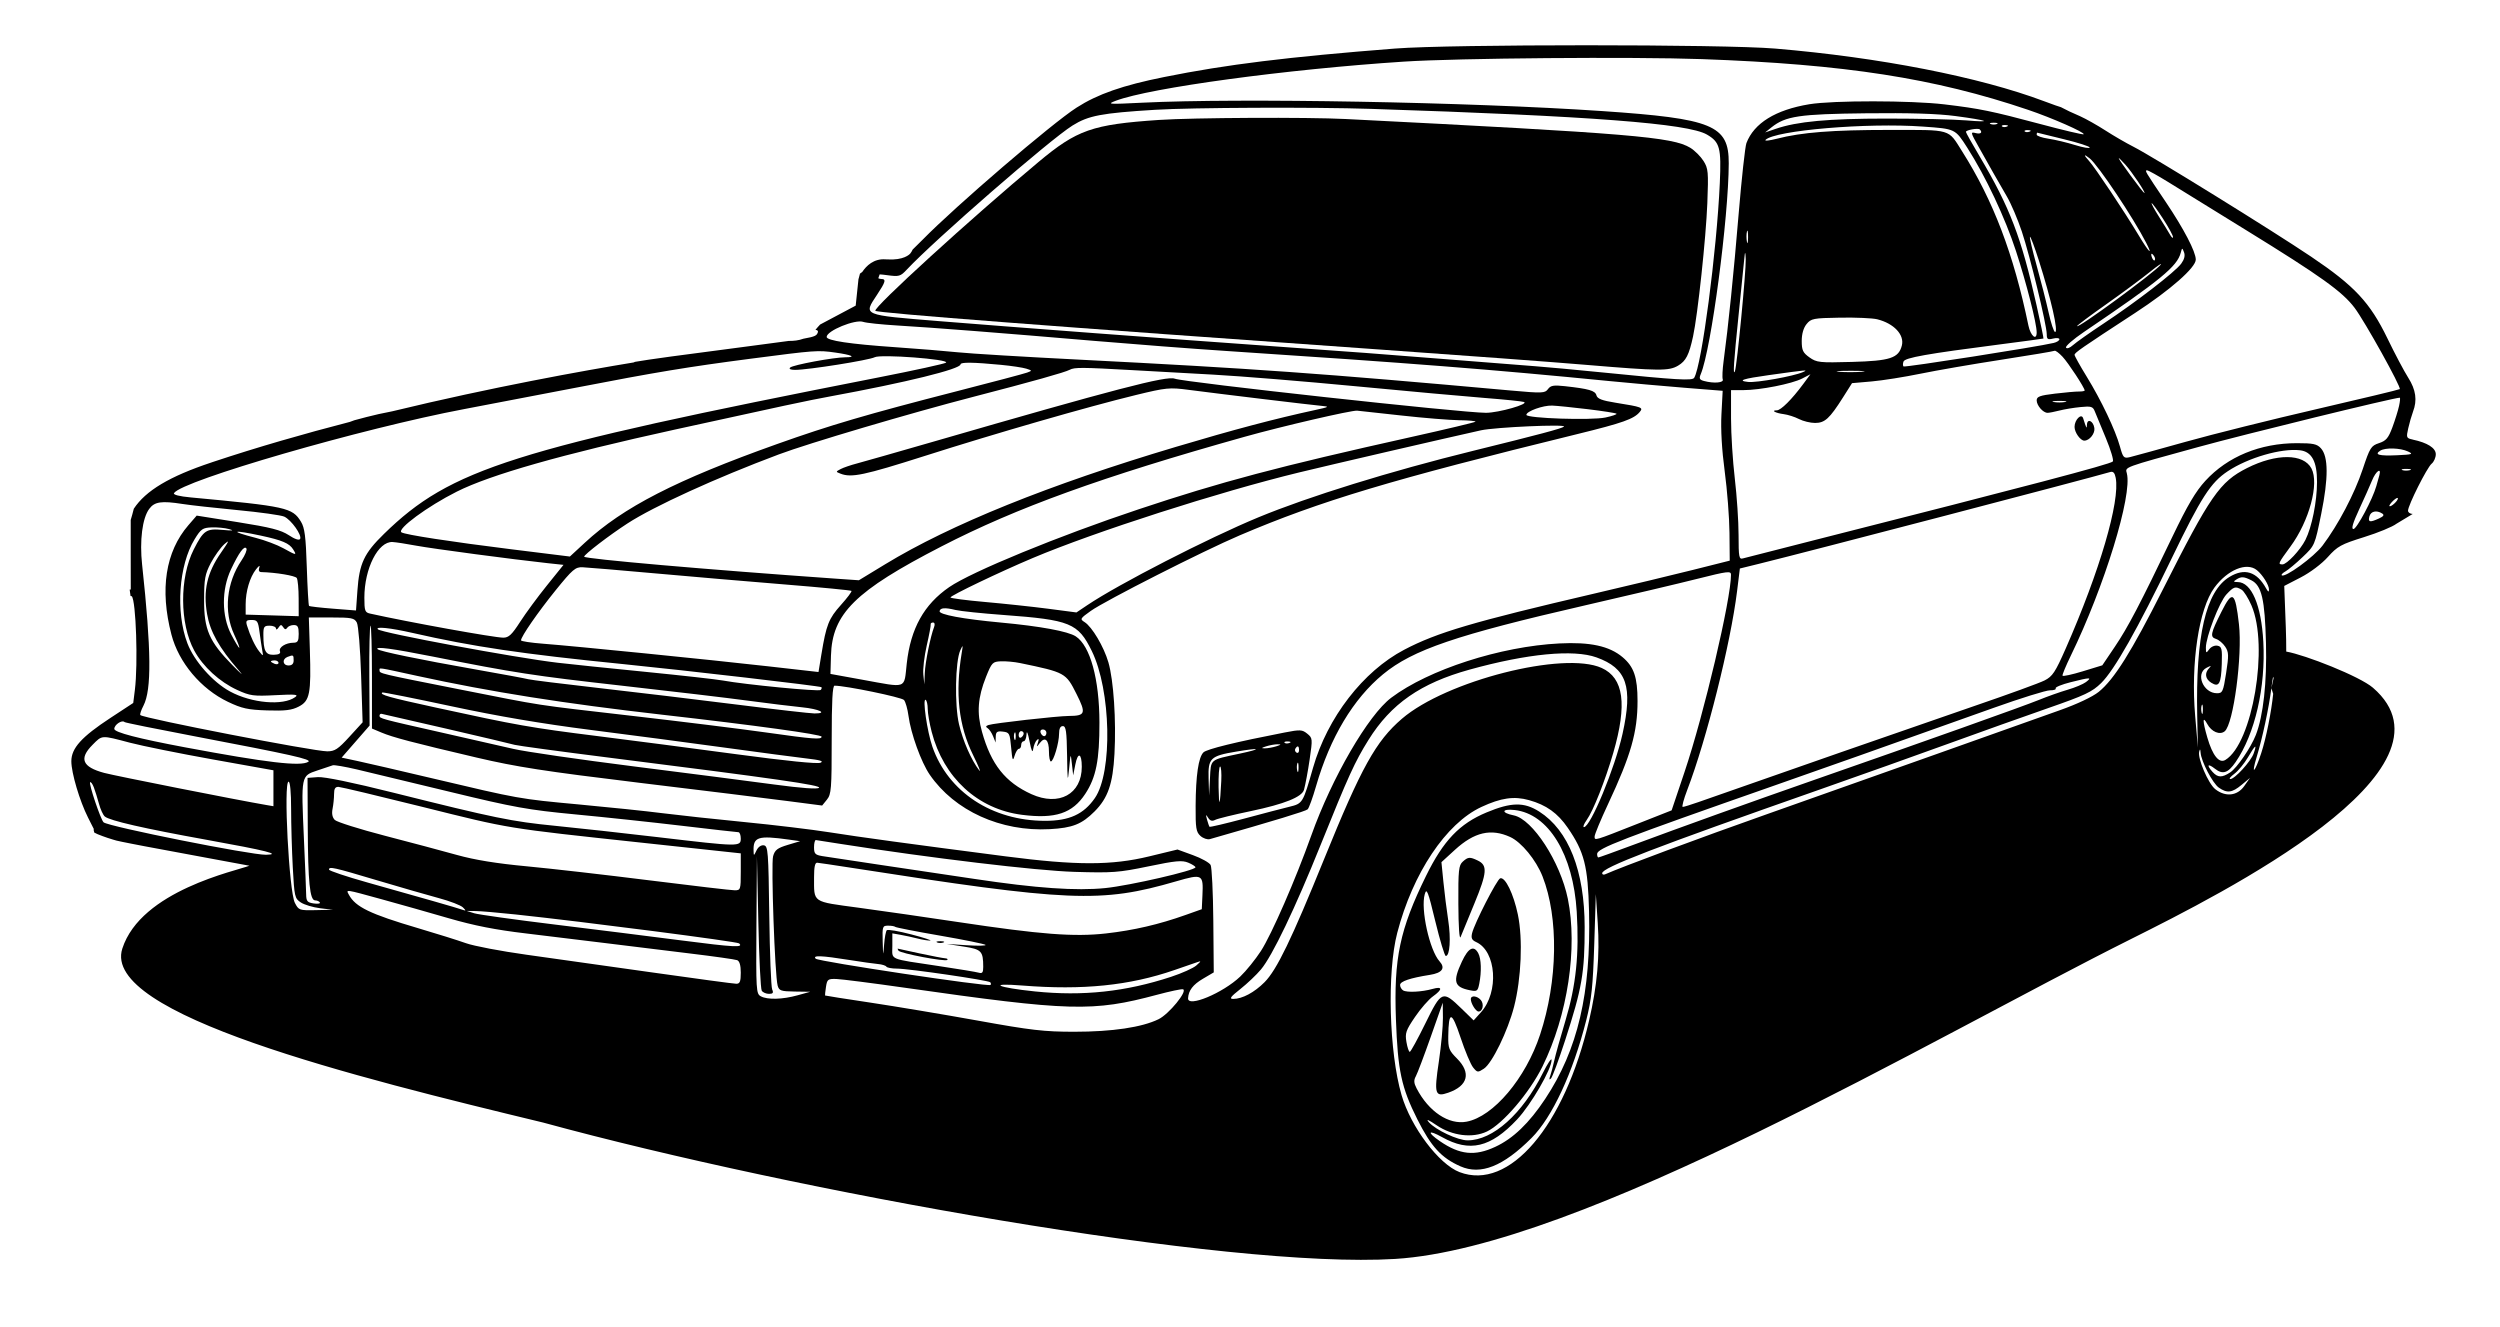 <?xml version="1.0" encoding="UTF-8"?><svg id="a" xmlns="http://www.w3.org/2000/svg" viewBox="0 0 889.34 471.92"><defs><style>.b{fill:#000;stroke-width:0px;}</style></defs><path class="b" d="M327.32,339.2c-4.2-.9-7.76-1.68-7.92-1.73s-.05.27.22.71c.6.97,16.65,4.02,17.37,3.3.28-.28-.06-.54-.76-.58-.7-.04-4.71-.8-8.91-1.71Z"/><path class="b" d="M333.38,335.27c.62.25,1.63.25,2.25,0,.62-.25.11-.45-1.12-.45s-1.74.2-1.12.45Z"/><path class="b" d="M520.04,342.09c-3.32,7.14-2.78,9.05,2.91,10.19,2.49.5,2.75.31,3.28-2.35.85-4.27.7-8.84-.35-10.82-1.58-2.96-3.54-1.96-5.84,2.98Z"/><path class="b" d="M741.48,156.75c1.82,0,3.85-2.54,3.56-4.47-.37-2.55-2.53-3.55-2.63-1.22-.07,1.65-.16,1.51-1.36-2.27-.61-1.91-3.06.55-3.06,3.07,0,1.98,2.08,4.9,3.49,4.9Z"/><path class="b" d="M858.28,156.36c-2.25-.47-2.33-.68-1.59-3.98.43-1.92,1.2-4.58,1.7-5.91,1.56-4.09,1.04-7.8-1.7-12.11-1.44-2.26-4.77-8.55-7.39-13.97-6.23-12.83-11.68-18.67-27.16-29.09-13.85-9.33-56.44-35.68-63.22-39.11-2.58-1.31-7.03-3.89-9.91-5.75-2.87-1.85-6.92-4.14-9.01-5.08l-3.8-1.7-3.04-1.53c-.19,0-2.92-.97-6.07-2.15-22.88-8.61-58.5-15.58-95.58-18.7-18.65-1.57-115.21-1.57-135.25-.01-38.14,2.98-59.98,5.67-82.07,10.12-14.8,2.97-23.71,6.08-31.22,10.9-8.77,5.62-42.9,34.9-54.72,46.94-1.31,1.33-2.56,2.56-3.59,3.55-.21.49-.49.94-.81,1.36-.32.39-2.36,2.49-8.24,2.14-.15-.01-.29-.02-.44-.02-.04,0-.08,0-.12,0-4.23-.35-6.89,2.34-8.32,4.49l-.81.59c-.14.52-.27,1.04-.39,1.5-.04.16-.1.31-.14.46l-.99,9.42-12.66,6.73c-.59.6-1.11,1.24-1.65,1.88.77.12.95.37.87.77l-.07.24c-.36.95-.76,1.4-5.09,2.15-1.71.63-3.44.8-5.23.79-3.19.45-7.4,1-13.01,1.73-26.17,3.4-36.82,4.86-41.68,5.71-.16.07-.32.14-.47.21-17.96,2.96-50.23,8.75-85.91,17.39-1.59.3-3.18.62-4.77.98-2.91.66-5.8,1.41-8.68,2.2-.53.19-1.05.39-1.58.58-16.22,4.19-32.81,8.95-48.82,14.28-.09.03-.18.06-.27.09-.05,0-.09.03-.13.05-14.97,4.98-23.4,10.03-27.65,16.47-.17.7-.36,1.4-.55,2.09-.19.63-.37,1.27-.55,1.91v12.13s.02,12.6.02,12.6l-.39.05c.13.75.24,1.5.31,2.26.23.02.39.05.43.09,1.51,1.51,2.27,24.13,1.11,33.33l-.58,4.64-8.09,5.31c-10.33,6.78-13.93,10.77-13.93,15.44,0,4.14,2.97,14.14,5.93,20l.76,1.51c.15.26.28.53.41.81l.96,1.89-.17.03c.11.36.19.73.27,1.11.23.11.46.23.69.34.24.11.4.19.52.25.02,0,.03.02.05.02,1.15.47,2.32.9,3.49,1.29.62.21,1.25.41,1.87.59.47.12.89.24,1.27.37,1.2.33,9.74,1.96,10.01,2.01,1.24.23,11.99,2.23,23.91,4.45,4.99.93,9.64,1.79,13.38,2.48-4.62,1.83-38.55,8.8-45.22,29.49-7.53,23.36,82.28,45.59,149.72,61.88,90.39,24.67,243.65,52.14,303.05,48.51,65.97-4.04,190.38-78.09,261.74-113.77,33.04-16.52,119.91-60.29,86.12-89.43-4.72-4.07-24.1-11.69-30.84-12.86,0-2.74-.04-5.58-.15-8.52l-.56-14.83,5.86-3.03c3.37-1.74,7.49-4.84,9.66-7.27,3.42-3.82,4.68-4.51,12.87-7.07,4.99-1.55,10.18-3.69,11.52-4.75l5.79-3.49c-.92,0-1.67-.53-1.67-1.17,0-1.89,6.76-15.34,8.39-16.69.82-.67,1.49-2.2,1.49-3.38,0-2.22-2.99-4.11-8.22-5.21ZM763.82,60.6c.42,0,3.78,1.87,7.47,4.15,3.68,2.29,16.2,10.01,27.81,17.17,26.49,16.32,34.16,21.82,38.51,27.58,3.65,4.84,16.69,28.3,16.07,28.92-.2.2-13.47,3.39-29.49,7.1-16.02,3.7-37.02,8.94-46.65,11.64-9.64,2.7-18.58,5.15-19.86,5.46-2.17.51-2.43.23-3.54-3.78-1.64-5.91-6.62-16.38-11.82-24.85-2.38-3.87-4.32-7.36-4.32-7.75,0-.77,2.3-2.36,21.56-14.93,12.55-8.19,21.58-16.14,21.56-18.98-.01-2.79-4.27-10.95-10.63-20.41-7.53-11.18-7.62-11.32-6.67-11.32ZM731.28,244.86c-.24-.4,2.16-1.38,5.34-2.18,7.05-1.78,7.72-1.78,5.42-.04-.99.75-3.92,1.98-6.52,2.73-2.6.76-7.25,2.41-10.34,3.67-5.39,2.2-40.49,14.7-80.19,28.54-22.1,7.71-47.26,16.75-64.05,23-6.55,2.45-12.11,4.45-12.35,4.45s-.44-.56-.44-1.24c0-1.98,8.24-5.15,63.36-24.45,22.59-7.92,31.15-10.95,77.73-27.54,9.64-3.44,18.64-6.24,20.01-6.23,1.37.02,2.28-.3,2.03-.71ZM727.32,242.06c-1.79.91-12.76,4.9-24.37,8.88-17.14,5.87-77.4,26.86-98.77,34.4-2.67.94-5.18,1.71-5.57,1.71s.33-2.73,1.61-6.06c6.84-17.83,15.42-52.05,17.72-70.71l.99-8.04,6.74-1.66c17.89-4.41,116.87-30.27,125.02-32.67,1.04-.3,1.6.29,1.94,2.07,1.6,8.34-5.67,33.18-17.78,60.72-3.73,8.46-4.69,9.91-7.53,11.36ZM629.26,133.44c13.83-1.93,14.1-1.95,12.09-1.06-3.3,1.46-16.49,3.83-19.49,3.49-3.98-.44-1.83-1.15,7.4-2.43ZM621.45,82.38c.23-.86.41.05.4,2.03-.01,1.98-.2,2.68-.41,1.56-.22-1.12-.21-2.73.01-3.59ZM709.06,61.45c1.23,2.2,3.42,6.01,4.87,8.47,1.45,2.46,3.83,8.04,5.29,12.39,2.91,8.68,8.86,33.2,8.88,36.57.01,1.81.34,2.04,2.26,1.56,1.23-.31,2.24-.2,2.24.25s-.91,1.04-2.02,1.3c-5.82,1.4-53.01,8.78-53.43,8.37-.26-.27-.27-1.06,0-1.75.53-1.37,8.15-2.72,34.34-6.1,8.4-1.08,15.35-2.02,15.44-2.08.1-.07-1-5.36-2.44-11.78-5.46-24.32-9.49-34.85-20.29-53.07-2.67-4.5-4.85-8.39-4.85-8.66,0-.68,4.35-1.45,4.93-.87,1.1,1.1.32,1.76-1.5,1.28-1.85-.48-1.79-.2,1.04,4.81,1.65,2.92,4.01,7.11,5.24,9.31ZM709.24,43.66c1.24,0,1.74.21,1.12.46-.62.25-1.63.25-2.24,0-.62-.25-.12-.46,1.12-.46ZM713.36,44.49c1.04.05,1.26.26.54.55-.65.26-1.42.22-1.72-.08-.3-.29.23-.51,1.18-.47ZM721.99,46.83c-.65.26-1.42.23-1.72-.07-.3-.3.23-.51,1.18-.47,1.04.04,1.26.26.54.54ZM725.3,92.68c4.37,13.77,7.02,25.43,5.77,25.43-.43,0-1.47-3.13-2.31-6.96-.85-3.83-2.77-11.37-4.27-16.75s-2.56-9.95-2.36-10.15c.21-.21,1.63,3.59,3.17,8.43ZM658.81,128.75c-11.56.32-12.54.22-15.12-1.61-2.34-1.67-2.75-2.54-2.75-5.85,0-2.48.62-4.65,1.72-6,1.6-1.98,2.38-2.13,11.91-2.29,5.6-.1,11.55.17,13.22.58,5.93,1.47,9.73,5.5,8.77,9.32-1.13,4.49-4.15,5.48-17.75,5.85ZM662.26,132.25c-2.36.19-6,.18-8.09,0-2.08-.19-.15-.34,4.3-.34s6.15.16,3.79.34ZM672.08,46.22c-20.21,0-31.23.86-40.03,3.14-2.66.68-4.45.86-3.98.39,3.38-3.38,36.17-6.15,56.01-4.72,11.55.82,11.42.76,15.76,7.53,6.52,10.18,13.43,24.83,17.33,36.79,3.73,11.43,7.35,25.64,7.35,28.91,0,3.08-2.17,1.26-2.94-2.47-5.27-25.44-12.47-44.38-23.58-61.95-5.13-8.12-3.44-7.62-25.92-7.62ZM699.35,42.82c-4.2-.35-16.93-.64-28.3-.64-20.72.01-31.73,1.03-39.36,3.65l-3.78,1.29,2.25-1.8c5.05-4.03,9.89-4.75,33.7-5.02,15.32-.18,25.41.14,31.73.98,11.73,1.56,13.74,2.38,3.76,1.54ZM617.18,132.04c-.76,1.92-.43-3.2,1.27-19.7.97-9.43,1.92-18.76,2.1-20.74q.32-3.56.47.62c.15,4.1-3.12,38.01-3.84,39.82ZM620.2,138.78c5.93,0,17.23-2.23,20.89-4.12l2.96-1.53-2.59,3.5c-4.05,5.47-7.93,9.34-9.38,9.34-2.24,0-.47.98,2.43,1.35,1.5.19,3.95.97,5.44,1.74,1.49.77,4.07,1.4,5.73,1.4,3.48,0,5.16-1.54,9.95-9.1l3.2-5.06,7.01-.61c3.85-.34,11.66-1.58,17.34-2.75,5.68-1.17,18.62-3.41,28.76-4.97,10.13-1.57,18.66-3,18.95-3.18.3-.18,1.57.77,2.83,2.11,2.06,2.2,7.87,11.06,7.87,12.01,0,.21-.91.38-2.02.37-1.11-.02-4.95.32-8.54.75-5.38.64-6.51,1.06-6.51,2.39,0,1.84,2.28,4.45,3.88,4.44.58,0,2.47-.37,4.2-.81,1.73-.45,5.1-1.01,7.48-1.24,3.79-.38,4.43-.2,5.1,1.49.43,1.05,2.2,5.35,3.95,9.55,1.74,4.19,2.86,7.94,2.48,8.32-1.02,1.02-30.68,8.83-105.27,27.75-13.6,3.44-25.43,6.47-26.29,6.72-1.42.42-1.57-.38-1.58-8.35,0-4.86-.61-13.88-1.34-20.06s-1.34-15.78-1.34-21.34v-10.11s4.41,0,4.41,0ZM766.34,91.21c.33.53.4,1.15.16,1.39s-.66-.2-.96-.96c-.6-1.58-.09-1.86.8-.43ZM765.43,72.28c.26,0,2.07,2.49,4.04,5.53,1.96,3.04,3.56,5.97,3.55,6.52-.02.54-.49.17-1.05-.82-.56-.99-2.36-3.92-4-6.51-1.65-2.6-2.79-4.72-2.54-4.72ZM768.57,94.24c-2.31,2.84-29.68,22.91-29.68,21.76,0-.25,4.65-3.73,10.33-7.73,5.68-4.01,12.66-9.17,15.5-11.47,2.85-2.31,4.58-3.46,3.85-2.56ZM741.37,118.07c27.32-18.51,33.12-23.26,34.41-28.19.48-1.82.51-1.82,1.16-.12.45,1.15.1,2.53-1.01,4.04-2.15,2.93-16.02,13.63-27.6,21.29-4.94,3.27-9.85,6.74-10.91,7.7-1.1.99-2.16,1.37-2.47.87-.3-.48,2.59-2.99,6.42-5.59ZM734.63,143.01c-1.12.21-2.94.21-4.05,0-1.11-.22-.2-.39,2.02-.39s3.14.17,2.03.39ZM756.08,58.58c2.33,2.57,7.37,10.1,6.75,10.1-.19,0-2.42-2.83-4.94-6.29-4.91-6.72-5.41-7.78-1.81-3.81ZM763.5,86.43c2.51,4.89.89,3.27-2.68-2.69-5.06-8.43-15.59-24.22-17.69-26.51-2.02-2.2-1.89-2.61.27-.87,3.03,2.43,15.5,21.09,20.1,30.07ZM743.39,52.48c0,.41-2.34.01-5.21-.88-2.86-.89-7.11-1.91-9.43-2.25-2.33-.35-4.23-1-4.23-1.44s.1-.75.22-.71c.12.05,4.37,1.09,9.44,2.32,5.06,1.22,9.21,2.56,9.21,2.96ZM396.96,35.83c12.19-4.6,60.64-11.18,102.45-13.91,19.16-1.25,81.36-1.77,106.04-.89,50.9,1.83,82.71,6.77,115.94,18.01,8.55,2.88,20.45,8.13,19.84,8.73-.2.21-7.19-1.44-15.51-3.67-17.22-4.6-21.44-5.47-34-6.97-11.87-1.42-39.6-1.45-48.08-.05-12.02,1.99-19.67,6.72-22.38,13.84-.46,1.24-1.7,12.51-2.75,25.06-1.78,21.43-3.69,40.08-5.36,52.46-.4,2.97-.54,5.9-.3,6.52.46,1.21-3.14,1.52-6.67.57-1.61-.43-1.82-.87-1.15-2.46,3.7-8.76,9.89-55.49,9.95-74.99.04-13.54-5.67-15.89-45.03-18.57-46.95-3.2-129.14-4.69-163.55-2.98-12.21.61-12.8.57-9.44-.7ZM311.97,104.9c3.1-4.67,3.36-5.66,1.47-5.66-.32,0-.67-.1-1-.26l.48-1.37c.65.03,1.5.11,2.61.27,4.33.59,4.78.46,7.08-2,9.96-10.62,50.9-46.22,58.91-51.22,5.68-3.55,10.25-4.42,29.37-5.6,13.06-.81,56.54-1,76.84-.33,78.3,2.56,112.73,5.2,119.49,9.14,4.6,2.69,5.14,4.7,4.58,17.22-1.08,24.28-6.44,64.97-9.12,69.31-.67,1.09-5.97.78-32.73-1.92-9.14-.92-19.86-1.91-23.81-2.2-3.96-.29-17.1-1.33-29.21-2.3-24.23-1.94-36.66-2.88-65.6-4.92-33.68-2.38-92.14-6.78-117.26-8.82-27.56-2.24-26.96-1.99-22.1-9.34ZM61.9,175.42c2.74-4.44,67.01-23.05,103.22-29.89,9.39-1.77,27.38-5.22,39.99-7.66,28.21-5.47,39.55-7.34,62-10.27,22.99-3,23.82-3.06,30.02-2.18,5.85.82,7.68,1.67,3.61,1.68-4.1,0-18.7,2.72-19.65,3.65-.54.52.14.84,1.79.83,4.65,0,26.34-3.46,28.29-4.5,2.13-1.14,26.6.71,25.38,1.92-.38.38-11.21,2.75-24.06,5.27-130.31,25.58-152.16,32.49-175.89,55.66-7.1,6.93-8.78,10.52-9.45,20.17l-.5,7.07-8.17-.64c-4.5-.35-8.34-.79-8.54-.99-.2-.19-.56-6.41-.8-13.81-.35-10.9-.74-13.96-2.07-16.14-3.04-5-5.14-5.46-39.23-8.64-4.08-.38-6.3-.95-5.94-1.53ZM556.37,151.76c-.63.63-8.87,2.83-32.25,8.59-29.61,7.3-58.56,16.27-76.48,23.69-17.83,7.38-49.72,23.75-60.84,31.23l-3.87,2.6-10.06-1.32c-5.53-.72-15.61-1.8-22.41-2.4-6.8-.6-12.35-1.33-12.35-1.61,0-.68,17.61-9.11,29.28-14.03,22.21-9.37,66.21-23.5,94.73-30.44,11.57-2.81,51.51-12.06,64.7-14.99,5-1.11,30.48-2.25,29.55-1.32ZM542.99,147.58c0-1.28,5.95-3.42,9.18-3.3,1.63.06,7.34.64,12.71,1.29,5.36.65,9.94,1.37,10.17,1.6.23.23-1.54.84-3.92,1.35-5.01,1.07-28.14.3-28.14-.94ZM179.04,226.84c-3.2,0-33.68-5.51-47.4-8.57-1.81-.4-2.02-.99-2.02-5.66,0-10.39,4.92-20.09,10.04-19.79,1.15.06,4.92.64,8.38,1.29,5.91,1.1,34.6,4.91,46.88,6.24l5.54.59-5.91,7.34c-3.25,4.03-7.54,9.86-9.53,12.95-2.93,4.56-4.05,5.61-5.98,5.61ZM221.73,236.25c22.22,2.23,70.05,7.79,70.47,8.2.2.2.09.65-.26,1-.63.63-26.82-1.91-34.81-3.37-2.28-.42-14.62-1.8-27.41-3.07-12.8-1.26-26.91-2.73-31.35-3.25-14.92-1.75-62.68-10.63-63.94-11.89-1.09-1.09,4.4-.52,12.27,1.27,21.65,4.93,38.94,7.49,75.03,11.11ZM153.88,233.55c29.14,5.8,35.91,6.84,67.4,10.38,17.55,1.97,37.77,4.37,44.93,5.34,7.17.96,15.77,2.01,19.11,2.34,6.1.61,9.33,2.19,4.46,2.19-1.43,0-13.89-1.42-27.69-3.16-13.79-1.74-35.8-4.38-48.9-5.87-13.09-1.49-24.45-2.9-25.22-3.14-.78-.23-9.27-1.81-18.87-3.5-19.57-3.44-34.02-6.43-34.78-7.19-1.08-1.07,5.33-.22,19.56,2.61ZM148.49,240.46c26.02,5.67,52.17,9.81,87.17,13.8,32.85,3.74,56.61,7.01,56.61,7.8,0,1.12-2.77.91-19.97-1.52-8.75-1.24-29.98-3.87-47.17-5.85-36.19-4.17-30.76-3.34-62.26-9.57-27.99-5.55-27.86-5.52-27.86-6.65,0-1.03-1.12-1.19,13.48,1.99ZM135.69,253.92c.37.07,10.78,2.46,23.14,5.31,12.35,2.86,23.27,5.44,24.26,5.74.99.29,15.95,2.33,33.25,4.51,59.88,7.56,75.92,9.86,75.02,10.76-.56.56-6.24.14-15.93-1.16-8.28-1.12-30.83-4.03-50.1-6.46-19.28-2.44-38.49-5.23-42.69-6.21-4.2-.98-15.73-3.6-25.61-5.83-21.66-4.89-22.02-4.98-22.02-5.98,0-.44.31-.74.68-.68ZM262.23,268.34c-15.36-2.07-37.83-5-49.93-6.52-23.34-2.92-28.42-3.81-57.34-10.13-16.76-3.65-20.02-4.58-18.97-5.35.2-.16,11.29,2.06,24.63,4.91,16.51,3.54,32.31,6.22,49.43,8.4,13.84,1.76,35.27,4.59,47.63,6.29,12.35,1.7,25.5,3.44,29.2,3.87,4.9.55,6.27.97,5,1.52-1.09.48-12.12-.63-29.65-2.99ZM292.21,232.73l-1.04,6.33-18.09-2.05c-21.02-2.38-68.44-7.14-79.88-8.02-4.33-.33-7.86-.87-7.86-1.2,0-1.32,5.97-9.95,12.31-17.8,6.03-7.44,7.03-8.3,9.57-8.2,1.55.06,13.34,1.06,26.19,2.21,12.85,1.16,33.65,2.93,46.22,3.95,12.57,1.02,23.04,2.03,23.26,2.25.22.22-1.47,2.47-3.75,5.01-4.33,4.82-5.22,7.07-6.93,17.52ZM295.6,233.3c.42-15.01,8.55-23.06,39.36-38.94,26.71-13.77,57.15-24.78,107.83-38.99,13.21-3.71,37.95-9.45,39.99-9.28.75.06,7.82.83,15.73,1.72,7.91.88,17.18,1.63,20.59,1.68,3.42.04,6.01.28,5.76.53s-10.53,2.7-22.84,5.44c-47.19,10.51-67.63,15.93-96.89,25.69-28.48,9.49-59.5,22.23-67.46,27.71-8.96,6.17-13.71,14.69-15.1,27.12-1.04,9.32.47,8.77-15.92,5.8l-11.23-2.04.18-6.44ZM329.67,229.64c.87-3.76,1.5-7.14,1.41-7.51-.09-.37.28-.68.83-.68.58,0,.74.66.39,1.57-1.31,3.4-3.16,12.57-3.32,16.41l-.16,4.04-.36-3.5c-.2-1.92.34-6.57,1.21-10.33ZM329.3,248.97c.39.25.72,1.68.72,3.18s.63,5.2,1.41,8.2c4.23,16.32,16.38,27.49,32.1,29.51,11.87,1.52,17.97-.5,22.54-7.46,3.85-5.87,5.06-11.97,5.04-25.39-.03-15.41-3.28-27.26-8.41-30.62-2.74-1.8-12.61-3.62-26.64-4.92-13.55-1.26-22.06-2.84-21.82-4.06.24-1.21,1.89-1.34,5.66-.42,1.73.42,9.41,1.22,17.08,1.78,23.76,1.75,26.53,2.88,31.4,12.8,6.86,13.96,7.47,43.12,1.1,52.34-3.97,5.75-9.08,8.09-17.68,8.09-18.88,0-34.48-10.24-40.1-26.31-1.89-5.44-3.63-17.48-2.4-16.72ZM346.18,268.63c1.94,3.95,2.92,6.38,2.15,5.39-2.79-3.61-5.79-10.46-7.18-16.39-1.6-6.81-1.33-22.4.46-26.29.96-2.08,1-2.02.51.9-2.38,14.41-1.1,25.94,4.06,36.39ZM351.61,257.92c-.95.34-1.03.66-.27,1.12.58.36,1.45,1.65,1.94,2.88l.89,2.22.05-2.08c.05-1.73.48-2.04,2.53-1.8,2.33.27,2.5.6,2.95,5.67.42,4.61.59,5.04,1.22,2.93.41-1.36,1.1-2.48,1.54-2.48s.81-.6.81-1.34.4-1.35.89-1.35.95-1.11,1.01-2.47c.06-1.5.49-.53,1.07,2.47.7,3.54,1.07,4.31,1.32,2.69.19-1.23.78-2.65,1.31-3.14.66-.63.77-.35.37.9-.56,1.72-.53,1.73.7.13,1.84-2.37,3.21-1.06,3.21,3.07,0,1.94.31,3.54.68,3.54.96,0,2.92-6.63,2.92-9.87,0-1.81.44-2.71,1.34-2.71,1.12,0,1.38,1.84,1.51,10.56.13,9.01.23,9.7.71,4.71.55-5.78.56-5.8,1.01-1.79l.45,4.04.75-3.8c.9-4.63,2.31-4.17,2.31.75,0,9.75-8.14,14.17-17.92,9.74-9.31-4.23-14.33-10.56-17.58-22.18-1.9-6.79-1.5-12.19,1.44-19.56,2.04-5.09,2.34-5.4,5.31-5.52,1.73-.07,4.76.2,6.74.61,16.15,3.35,16.34,3.46,20.15,11.05,3.46,6.89,3.16,7.75-2.77,7.78-4.08.02-26.79,2.58-28.59,3.23ZM372.25,260.69c0,.66-.36,1.2-.8,1.2s-1.01-.54-1.26-1.2c-.26-.66.11-1.2.8-1.2s1.26.54,1.26,1.2ZM364.16,260.94c0,.46-.4,1.09-.89,1.4-.5.31-.9-.08-.9-.85s.4-1.4.9-1.4.89.38.89.85ZM361.33,261.89c0,1.24-.21,1.74-.46,1.12-.25-.61-.25-1.62,0-2.24s.46-.11.46,1.12ZM528.61,146.85c-8.24.03-107.34-10.84-110.72-12.14-2.86-1.1-21.21,3.69-86.08,22.47-12.6,3.64-24.73,7.1-26.96,7.69-2.22.58-4.84,1.48-5.82,2-1.77.94-1.77.95,0,1.64,3.86,1.51,8.39.55,29.83-6.28,25.25-8.06,58.27-17.58,75.26-21.72,10.79-2.62,11.91-2.73,18.78-1.82,10.83,1.42,43.68,5.38,47.3,5.7,2.85.25,2.63.39-2.24,1.44-14.27,3.09-29.11,7.01-49.62,13.13-45.08,13.43-80.21,27.62-103.49,41.79l-9.32,5.67-8.22-.57c-45.84-3.22-89.51-7.04-89.51-7.82s8.98-7.65,15.38-11.8c9.45-6.14,31.52-16.21,53.87-24.58,10.54-3.96,46.71-14.66,69.59-20.59,20.57-5.33,32.25-8.61,33.91-9.52,1.65-.9,4.32-.88,22.26.13,6.17.35,19.11,1.07,28.75,1.6,9.64.53,32.49,2.39,50.77,4.14,18.29,1.75,38.92,3.62,45.83,4.16,6.92.54,13.19,1.18,13.93,1.42,2.1.69-8.94,3.85-13.48,3.86ZM365.39,132.54c-1.04.39-12.36,3.39-25.15,6.67-31.86,8.19-44.9,12.02-63.74,18.73-35.96,12.82-54.8,22.48-68.46,35.13l-5.31,4.91-21.05-2.61c-21.3-2.65-37.49-5.14-38.85-5.99-1.8-1.11,9.28-9.27,19.65-14.48,12.06-6.05,37.3-13.23,77.67-22.1,37.97-8.34,47.39-10.36,55.27-11.8,26.9-4.95,46.28-9.71,46.28-11.39,0-.82,4.58-.76,14.4.18,3.72.36,7.76.97,8.97,1.35,2.15.69,2.16.72.32,1.4ZM50.56,200.96c-.94-8.69.07-16.63,2.53-19.94,1.89-2.55,4.35-2.91,11.83-1.74,2.72.43,11.52,1.41,19.55,2.18,8.03.76,15.52,1.81,16.64,2.32,2.5,1.14,6.42,6.68,5.64,7.95-.36.58-1.89.07-4.04-1.36-2.76-1.82-6.41-2.76-18.1-4.62l-14.64-2.33-2.96,3.42c-8.14,9.42-10.22,22.83-6.03,38.9,2.58,9.93,10.51,19.36,20.11,23.93,4.95,2.36,7.08,2.83,13.93,3.05,6.4.21,8.75-.07,11.23-1.35,3.96-2.03,4.47-4.61,3.97-20.26l-.36-11.45h8.05c7.17,0,8.16.19,9.03,1.82.54,1,1.22,9.38,1.51,18.65l.54,16.83-4.72,5.16c-4.02,4.4-5.18,5.16-7.86,5.16-4.86,0-65.32-11.73-66.49-12.9-.23-.23.27-1.73,1.11-3.35,2.93-5.67,2.8-19.74-.47-50.07ZM87.66,195.11c.3.48-.47,2.37-1.71,4.2-5.4,7.94-6.43,18.27-2.64,26.41,1.21,2.6,2.02,4.72,1.8,4.72s-1.5-2.12-2.85-4.72c-3.44-6.58-3.48-15.96-.1-23.14,2.85-6.04,4.77-8.66,5.5-7.47ZM92.78,190.54c7.61,1.64,10.14,2.72,11.49,4.88,1.4,2.24,1.24,2.22-3.52-.41-2.16-1.2-6.56-2.85-9.77-3.67-9.59-2.46-8.39-2.99,1.8-.8ZM73.66,218.39c1.08,6.34,4.32,12.11,11.23,20.02,2,2.29,1.04,1.52-2.14-1.71-8.36-8.52-10.18-12.7-10.15-23.34.02-7.43.33-9.11,2.37-13.03,1.3-2.47,3.47-5.5,4.83-6.74,1.98-1.79,1.72-1.16-1.27,3.15-4.86,7.01-6.29,13.36-4.87,21.65ZM79.22,188.51c-5.83-.55-6.83.13-10.29,6.94-5.11,10.09-5.03,26.42.17,35.98,3.13,5.75,9.02,11.15,15.32,14.03,4.54,2.08,5.75,2.25,13.57,1.84,7.07-.37,8.32-.25,7.04.68-4.31,3.16-15.51,2.19-23.21-2-6.14-3.34-12.74-10.8-15.15-17.12-4.25-11.16-3.09-27.81,2.58-37.06,2.22-3.63,2.84-4.06,6.04-4.18,1.96-.08,4.77.19,6.25.61,1.92.53,1.24.61-2.32.28ZM89.52,220.55c2.01,0,2.31.46,2.8,4.27.31,2.35.74,5.28.97,6.52.4,2.2.38,2.21-1.04.45-1.49-1.83-3.25-5.56-4.37-9.21-.52-1.73-.28-2.03,1.64-2.03ZM96.37,235.29c0-.2.61-.36,1.35-.36s1.35.39,1.35.87-.61.64-1.35.36c-.74-.29-1.35-.68-1.35-.87ZM102.29,233.68c2.06-.79,2.17-.73,2.17,1.25,0,1.2-.6,1.8-1.8,1.8-2.13,0-2.41-2.27-.37-3.05ZM104.4,228.64c-2.72,0-5.34,1.65-4.81,3.02.32.82-.37,1.22-2.19,1.27-2.94.09-3.69-1.35-3.71-7.1-.01-2.88.25-3.25,2.23-3.25,1.24,0,2.26.45,2.26,1.01.01.55.41.4.9-.34.74-1.12,1.02-1.14,1.67-.13.55.85.97.92,1.4.23.34-.55,1.4-1,2.36-1,1.4,0,1.75.63,1.75,3.15s-.34,3.14-1.86,3.14ZM96.82,218.92l-9.43-.28v-3.66c0-4.62,1.48-9.63,3.69-12.45,1.05-1.34,1.5-1.58,1.16-.62-.35.99-.1,1.58.67,1.6,5.26.14,12.12,1.28,12.66,2.11.36.55.67,3.84.67,7.3l.02,6.29-9.44-.29ZM44.33,256.88c.21.21,11.27,2.45,24.57,4.98,34.91,6.65,42.16,8.27,40.78,9.14-2.71,1.72-14.67.32-43.86-5.15-16.64-3.12-25.16-5.33-25.16-6.55,0-1.51,2.76-3.33,3.67-2.42ZM32.93,264.95c3.49-3.5,2.96-3.47,13.34-.73,4.33,1.14,17.57,3.81,29.43,5.94l21.57,3.86v12.78l-2.47-.42c-10.27-1.75-53.78-10.37-57.73-11.43-7.82-2.1-9.05-5.09-4.14-10ZM36.85,292.53c-1.02-.92-5.33-13.72-4.8-14.25.26-.25.85.55,1.33,1.8.47,1.24,1.29,3.88,1.83,5.86.53,1.98,1.47,4.02,2.08,4.53,1.79,1.48,13.95,4.26,36.17,8.27,21.57,3.9,26.79,5.22,21.15,5.33-5.38.1-56.09-10.03-57.76-11.54ZM112.35,323.77c-5.87.12-6.09.05-7.45-2.58-2.08-4.03-4.11-43.12-2.24-43.12.55,0,.9,3.84.9,9.74,0,5.36.27,14.69.59,20.74.57,10.48.7,11.07,2.87,12.49,1.25.82,4.32,1.74,6.82,2.05l4.55.55-6.04.13ZM117.04,309.35c0-1.18,1.5-.85,17.07,3.8,8.16,2.43,18.07,5.29,22.02,6.35,3.95,1.06,7.8,2.54,8.54,3.29,1.2,1.21,1.17,1.3-.25.81-1.84-.65-14.19-4.19-33.68-9.66-7.53-2.12-13.7-4.18-13.7-4.59ZM261.95,349.96c-.86,0-14.31-1.81-29.88-4.02-15.57-2.22-35.72-5.05-44.78-6.31-9.05-1.26-18.76-3.1-21.56-4.11-2.81-1-10.47-3.41-17.03-5.34-17.06-5.03-22.26-7.55-24.59-11.89-1.04-1.96-1.69-2.05,11.8,1.65,6.18,1.7,16.86,4.72,23.73,6.72,9.02,2.62,16.66,4.12,27.41,5.39,8.2.97,21.18,2.55,28.84,3.51,7.66.95,20.93,2.58,29.48,3.62,8.55,1.03,16.13,2.11,16.85,2.38.86.33,1.3,1.83,1.3,4.45,0,3.16-.32,3.95-1.57,3.95ZM166.02,324.05l3.14.04c1.73.01,8.2.57,14.38,1.23,24.47,2.61,78.67,9.63,79.38,10.27,1.72,1.56-1.71,1.38-20.52-1.05-10.87-1.41-31.3-3.97-45.38-5.69-14.09-1.72-26.83-3.51-28.31-3.96l-2.69-.84ZM263.52,310.14c0,6.34-.08,6.57-2.16,6.57-1.19,0-14.84-1.6-30.33-3.54-15.49-1.95-35.16-4.2-43.7-5-10.61-.99-18.43-2.26-24.71-4.01-5.05-1.41-16.61-4.5-25.68-6.85-9.07-2.36-17.1-4.89-17.83-5.62-.88-.88-1.16-2.24-.8-4,.29-1.46.53-3.82.53-5.24,0-1.89.42-2.57,1.57-2.53.86.04,14.31,3.24,29.88,7.12,31.55,7.87,29.19,7.48,77.96,12.73l35.27,3.8v6.57ZM234.5,297.86c-12.46-1.47-29.12-3.31-37.03-4.09-15.41-1.52-21.32-2.73-57.44-11.76-14.64-3.67-24.65-5.73-26.96-5.56l-3.67.27.08,17.52c.08,19.57.74,26.06,2.62,26.06.68,0,1.44.33,1.69.74.26.4-.73.56-2.19.35-2.27-.34-2.65-.79-2.69-3.21-.02-1.55-.38-10.5-.8-19.89-1-22.46-1.04-22.26,4.76-24.2,2.54-.84,5.02-1.68,5.52-1.85.49-.18,4.33.49,8.54,1.47,4.2.99,19.16,4.59,33.24,8,22.83,5.53,27.67,6.4,44.49,8,10.38.98,27.49,2.81,38.02,4.06,10.53,1.25,19.53,2.27,19.99,2.27s.85,1.01.85,2.25c0,2.94-.56,2.93-29.02-.43ZM283.74,354.06c-5.36,1.5-10.7,1.64-13.09.36-1.66-.89-1.73-2.03-1.56-25.39l.18-24.45.5,23.36c.27,12.85.81,23.87,1.21,24.49s1.56,1.12,2.57,1.12c1.42,0,1.68-.36,1.14-1.57-.39-.87-.85-12.69-1.03-26.29-.3-22.91-.44-24.73-1.93-24.98-.96-.15-2.01.57-2.6,1.8-.99,2.05-1,2.05-1.06.12-.15-4.92,1.64-5.48,12.52-3.96l4.05.57-4.44,1.33c-3.66,1.11-4.56,1.8-5.18,4.02-.78,2.78.62,42.47,1.62,46.04.51,1.8,1.16,2.03,6.08,2.1l5.51.08-4.49,1.25ZM289.58,301.39c0-1.46.3-2.61.67-2.55.37.05,4.32.67,8.76,1.37,32.23,5.06,69.64,9.53,83.13,9.94,13.6.41,15.78.25,26.39-1.95,9.66-2.01,11.99-2.23,14.15-1.33,1.43.59,2.59,1.34,2.59,1.66,0,1.12-23.31,6.49-32,7.38-10.36,1.06-24.59.07-46.63-3.25-8.4-1.26-23.36-3.5-33.25-4.96-9.88-1.47-19.28-2.89-20.89-3.16-2.53-.43-2.92-.85-2.92-3.15ZM289.59,311.99c0-3.58.33-5.14,1.11-5.09.62.05,5.77.81,11.46,1.7,78.55,12.25,89.41,12.71,116.28,4.91,9.33-2.7,9.67-2.53,9.31,4.99l-.23,4.94-5.77,2.05c-9.5,3.38-18.46,5.46-28.31,6.57-11.35,1.28-23.28.36-52.58-4.05-11.16-1.68-27.02-3.97-35.27-5.08-16.95-2.3-15.98-1.63-16-10.94ZM425.58,343.45c-1.07.95-5.12,2.77-8.99,4.04-16.14,5.31-31.39,6.95-48.41,5.2-13.5-1.39-17.16-3.11-4.46-2.1,21.44,1.71,38.09.01,54.04-5.5,3.39-1.17,6.97-2.41,7.96-2.75,1.69-.58,1.68-.52-.14,1.11ZM342.75,336.72c6.42.99,7,1.58,7.02,7.23.01,1.99-.32,2.44-1.56,2.08-.86-.26-7.23-1.31-14.15-2.35-18.33-2.76-16.62-2.02-16.62-7.2v-4.45l2.92.52c1.6.28,4.33.87,6.06,1.32,1.73.44,3.75.77,4.49.72.75-.04-2.29-1.03-6.73-2.19-4.45-1.17-8.37-1.84-8.71-1.49-.34.34-.78,2.65-.96,5.12-.33,4.33-.35,4.29-.51-1.13-.15-5.33-.05-5.61,1.94-5.61,1.15,0,2.29.19,2.53.43s7.44,1.65,16.01,3.13c8.56,1.48,15.81,2.96,16.11,3.28.3.32-2.69.38-6.64.13l-7.19-.47,5.99.93ZM302.16,341.5c4.2.67,8.78,1.32,10.18,1.44,1.39.12,2.73.54,2.97.92.24.39,1.93.71,3.75.71,4.19,0,32.48,4.14,33.19,4.85.29.3.34.73.11.96-.75.75-61.16-8.32-62.17-9.33-1.27-1.27,1.95-1.15,11.97.45ZM412.14,362.57c-5.91,2.89-16.46,4.46-29.97,4.46-10.73,0-15.33-.53-34.3-3.96-12.05-2.17-29.18-5.04-38.08-6.38-8.89-1.33-16.22-2.48-16.29-2.56-.06-.07.09-1.44.33-3.05.41-2.7.69-2.91,3.71-2.82,1.8.06,12.77,1.46,24.39,3.12,58.86,8.4,66.82,8.62,89.68,2.49,4.59-1.23,8.74-2.11,9.23-1.95,1.75.59-4.99,8.83-8.7,10.65ZM422.64,355.12c.16-2.78,1.74-4.86,5.3-6.95l3.84-2.26-.16-18.35c-.09-10.09-.52-19.02-.96-19.86-.45-.83-3.28-2.41-6.3-3.5l-5.48-2-10.06,2.44c-13.35,3.25-25.92,3.25-50.95.01-34.49-4.47-51.65-6.81-62.9-8.59-6.18-.98-19.73-2.61-30.1-3.62-10.38-1.02-23.53-2.44-29.21-3.16-5.68-.73-19.1-2.13-29.82-3.12-21.16-1.96-20.98-1.93-51.96-9.26-11.61-2.75-23.64-5.53-26.73-6.19l-5.61-1.2,4.97-5.7,4.97-5.7-.1-17.51c-.06-9.63.13-17.74.42-18.03.28-.28.52,7.83.52,18.04v18.56l3.37,1.42c4.01,1.7,11.05,3.55,33.92,8.92,14.14,3.32,24.1,4.86,57.96,8.97,22.49,2.72,46.29,5.65,52.89,6.52l12.01,1.56,1.7-2.1c1.55-1.91,1.7-3.8,1.7-21.32,0-13.71.29-19.22,1.02-19.22,3.94,0,23.89,4.12,24.7,5.1.56.67,1.27,3.19,1.59,5.59.84,6.37,4.51,16.53,7.57,20.98,8.86,12.87,25.29,20.32,42.71,19.37,8.07-.44,11.36-1.74,15.92-6.3,4.76-4.77,6.51-9.81,7.08-20.48.64-11.89-.31-26.2-2.16-32.56-1.62-5.57-5.82-12.66-8.48-14.32-1.7-1.07-1.59-1.27,2.22-3.98,5.15-3.66,40.07-21.38,52.96-26.87,28.76-12.26,54.01-19.83,120.23-36.06,16.02-3.93,20.03-5.35,22.09-7.84,1.32-1.59.85-1.77-8.56-3.28-4.89-.78-6.53-1.42-6.85-2.64-.44-1.67-2.65-2.31-11.29-3.26-3.93-.43-5-.25-5.95,1.05-1.07,1.47-2,1.51-13.18.5-67.68-6.11-91.97-7.85-153.11-10.96-19.77-1-39.38-2.18-43.58-2.63-4.2-.44-14.31-1.27-22.47-1.83-15.97-1.1-24.26-2.34-24.26-3.64,0-2.2,10.2-6.38,13.03-5.35.99.36,6.45.94,12.13,1.28,13.26.8,36.82,2.64,69.65,5.44,14.33,1.22,35.56,2.85,47.18,3.61,66.15,4.36,94.25,6.56,136.59,10.73,7.16.7,19.14,1.77,26.6,2.37l13.57,1.08-.44,8.38c-.28,5.4.14,12.64,1.17,20.33.88,6.56,1.64,16.38,1.69,21.82l.09,9.89-13.03,3.28c-7.16,1.8-22.94,5.59-35.04,8.41-43.29,10.1-56.03,13.86-67.74,20.01-14.6,7.65-27.31,24.11-32.42,41.98-3.61,12.64-3.66,12.72-8.43,13.88-2.3.56-9.57,2.46-16.15,4.23-6.58,1.76-12.09,3.06-12.25,2.88-.15-.17-.55-1.33-.89-2.56-.5-1.88-.44-1.99.39-.67.71,1.13,1.42,1.35,2.51.78.84-.44,6.58-1.85,12.76-3.14q17.79-3.73,18.84-7.57c.51-1.83,1.42-6.72,2.02-10.85,1.07-7.31,1.04-7.56-.87-9.11-1.79-1.45-2.51-1.49-8.06-.41-17.27,3.35-27.68,5.9-28.86,7.07-1.78,1.78-2.72,8.2-2.78,19.04-.05,7.92.17,9.27,1.71,10.67.97.88,2.49,1.39,3.37,1.14,23.47-6.71,34.11-9.95,34.78-10.6.46-.44,1.8-4.15,2.98-8.24,4.98-17.28,13.25-31.09,23.83-39.8,10.59-8.72,26.01-13.97,72.11-24.57,15.32-3.52,33.22-7.75,39.76-9.4,10.73-2.7,11.91-2.85,11.91-1.45,0,8.77-9.62,49.65-16.52,70.15l-4.6,13.68-12.13,4.78c-15.62,6.17-15.27,6.06-15.27,4.51,0-.71,2.15-5.9,4.78-11.52,8.14-17.37,10.49-25.61,10.49-36.66,0-8.47-1.27-12.19-5.33-15.61-4.71-3.96-11.52-5.44-22.49-4.88-20.97,1.06-46.48,9.3-59.79,19.31-8.16,6.13-21.11,28.43-28.44,48.99-5.61,15.72-14.09,35.16-17.92,41.1-1.95,3-5.25,7.1-7.35,9.09-6.2,5.9-18.76,11.14-18.57,7.74ZM430.43,276.9l-.31,6.11-.18-6.05c-.21-7.24.61-8.04,9.78-9.58,8.78-1.48,9.52-1.04,1.23.73-10.72,2.28-10.16,1.81-10.52,8.79ZM434.45,277.84c-.44,9.02-.82,9.9-.96,2.25-.07-4.08.17-7.42.54-7.42s.56,2.33.42,5.17ZM450.43,265.49c1.24-.4,3.06-.72,4.05-.72,1.42,0,1.33.15-.45.72-1.24.39-3.06.72-4.05.72-1.42,0-1.33-.15.45-.72ZM458.15,263.76c1.04.04,1.26.26.54.54-.65.26-1.42.23-1.72-.07s.23-.51,1.18-.47ZM461.2,267.72c-.5-.31-.68-.94-.39-1.4.77-1.24,1.31-1.01,1.31.57,0,.77-.42,1.14-.92.83ZM461.94,273.12c-.02,1.49-.22,1.98-.45,1.11s-.21-2.09.04-2.7c.24-.6.43.11.41,1.59ZM471.09,305.47c-11.66,28.74-16.89,39.54-21.24,43.93-3.63,3.65-7.93,5.95-11.15,5.95-1.51,0-.99-.73,2.53-3.51,2.44-1.93,5.74-5.06,7.33-6.96,4.07-4.85,12.14-21.69,21.25-44.35,9.88-24.54,12.15-29.53,17.01-37.32,8-12.84,18.56-20.18,35.95-25,20.55-5.7,36.99-7.28,45.16-4.35,10.8,3.88,13,10.32,9.26,27.2-2.68,12.13-11.39,33.18-13.73,33.18-.45,0-.01-1.14.98-2.53,2.34-3.28,6.6-14.06,9.45-23.86,5.02-17.33,3.75-26.66-4.12-30.23-13.44-6.1-55.32,4.55-71.05,18.06-9.27,7.96-14.42,17.24-27.63,49.79ZM565.31,362.99c-8.79,37.75-28.41,60.73-46.09,53.98-7.36-2.81-17.31-16.02-20.63-27.39-4.45-15.24-5.21-43.66-1.54-57.73,5.53-21.25,17.35-38.93,29.93-44.78,6.98-3.25,11.63-3.92,16.96-2.43,6.12,1.71,10.17,4.6,13.77,9.84,5.88,8.54,7.18,13.65,7.57,29.76.7,29.11-3.99,49.16-15.59,66.67-5.73,8.65-11.41,14.11-17.76,17.06-7.28,3.4-12.64,2.85-19.72-2.02-4.73-3.26-4.2-4.21.8-1.42,9.79,5.48,17.25,3.72,26.65-6.27,5.01-5.33,12.35-18.01,12.29-21.22-.02-.81-1.42,1.3-3.12,4.7-7.27,14.54-17.77,23.93-26.75,23.93-3.5,0-11.35-3.68-13.79-6.46-1.13-1.3-.22-.94,2.78,1.1,5.56,3.77,12.73,4.66,17.89,2.21,5.66-2.69,15.17-13.83,19.75-23.13,8.97-18.22,12.59-42.17,9.02-59.67-2.69-13.13-12.54-28.32-19.25-29.66-4.6-.92-4.33-2.43.34-1.9,12.04,1.36,20.84,15.78,22.08,36.19.91,15.07-.24,26.15-4,38.66-1.78,5.92-3.59,12.38-4.01,14.36-.43,1.97-1.07,4.4-1.43,5.39-.44,1.22-.35,1.5.27.9.51-.5,2.76-6.56,5.01-13.48,6.06-18.69,6.99-24.06,6.98-40.35-.01-20-5.71-34.49-16.19-41.14-5.37-3.41-9.93-3.34-18.68.31-9.66,4.02-15.39,10.03-21.58,22.64-9.32,18.99-11.48,29.28-10.69,50.9.66,18.39,1.93,24.3,7.63,35.66,4.87,9.7,8.54,13.71,15.3,16.7,7.24,3.2,15.21.03,25.3-10.06,7.37-7.37,14.72-23.18,19.46-41.85,1.9-7.5,2.38-11.96,2.86-26.96l.57-17.97.68,10.33c.76,11.57-.18,22.2-3.07,34.6ZM515.23,388.7c7.01-2.44,8.16-7.06,3.05-12.17-2.83-2.83-3.14-3.63-3.08-7.9.12-9.15,1.2-9.05,4.36.43,1.59,4.8,3.61,9.6,4.47,10.66,1.49,1.85,1.68,1.87,3.84.45,2.93-1.92,8.5-13.38,10.74-22.06,2.58-10.08,3.16-24.05,1.35-32.77-1.53-7.35-4.49-13.44-6.28-12.9-1.15.35-9.19,16.06-10.01,19.54-.41,1.74-.08,2.45,1.46,3.15,7.18,3.24,8.17,17.78,1.7,24.97l-2.6,2.89-4.32-4.2c-6.76-6.56-7.12-6.41-12.86,5.28-2.72,5.54-5.21,10.09-5.54,10.11-.33.02-.86-1.55-1.19-3.5-.54-3.15-.2-4.14,3.05-8.92,2-2.95,4.87-6.24,6.36-7.3,3.5-2.5,3.46-3.69-.1-2.67-3.77,1.08-9.16,1.35-10.49.53-.59-.37-1.08-1.24-1.08-1.93,0-1.28,3.54-2.48,10.62-3.6,4.36-.68,5.59-2.4,3.43-4.79-3.57-3.95-6.81-18.62-5.27-23.92.67-2.33,1.15-1.11,3.75,9.66,1.64,6.78,3.32,12.33,3.73,12.33,1.44,0,1.86-6.19.86-12.7-.56-3.64-1.33-9.78-1.71-13.64l-.7-7.03,4.81-4.4c6.89-6.29,12.8-7.67,19.63-4.56,4.01,1.82,9.22,8.16,11.53,14.04,5.77,14.7,5.43,37.18-.87,56.26-5.13,15.58-16.63,29.2-26.16,30.98-6.33,1.19-13.48-3.58-17.77-11.84-1-1.92-1.06-2.9-.26-4.35.56-1.03,2.94-7.33,5.29-14l4.27-12.13.06,5.39c.03,2.96-.62,9.95-1.45,15.53-1.74,11.6-1.39,12.74,3.38,11.08ZM780.9,254.7c-1.61-18.79,1.3-38.14,6.86-45.69,4.69-6.34,11.47-9.13,15.08-6.2,2.04,1.65,4.36,5.36,4.32,6.94-.02.98-.3.87-1.02-.43-3.32-6-7.68-7.36-13.07-4.07-8.38,5.11-12.03,20.88-11.44,49.45l.23,11.23-.96-11.23ZM796.47,222.02c-1.31-11.56-2.28-12.25-6.22-4.39-3.89,7.75-4.13,8.96-1.94,9.66,1.02.32,2.5,1.57,3.29,2.78,1.25,1.91,1.29,3.06.31,9.36-1.03,6.65-1.27,7.18-3.25,7.18-4.9,0-7.76-6.98-3.71-9.06,1.67-.86,1.83-.83.9.15-1.68,1.77-1.36,3.84.78,5.18,2.75,1.72,3.49.4,3.73-6.63.18-5.5.01-6.24-1.53-6.55-.97-.2-2.26.36-2.92,1.26-1.1,1.5-1.19,1.46-1.2-.57-.01-3.79,4.79-16.24,7.31-18.94,2.61-2.79,3.18-2.97,5.39-1.68.8.47,2.38,2.99,3.51,5.59,6.26,14.41.39,49.15-9.29,54.98-2.21,1.34-4.55-1.57-6.4-7.95-1.74-5.98-1.75-8.01-.02-4.83,1.51,2.79,4.46,4.02,6.2,2.58,3.11-2.58,6.34-26.87,5.06-38.12ZM783.65,252.46c-.02,1.48-.22,1.98-.45,1.1-.22-.87-.21-2.09.04-2.69.24-.61.43.1.41,1.59ZM787.97,273.49c2.72,2.14,4.63,1.52,7.32-2.39,6.9-10.03,10.73-26.7,9.85-42.81-.71-13.04-4.21-21.19-9.11-21.23-1.54-.01-1.63-.17-.52-.88,1.77-1.15,2.69-1.1,5.39.26,3.65,1.84,4.79,6.75,5.19,22.31.36,14.03-.95,25.87-3.6,32.69-1.76,4.51-6.71,11.75-9.13,13.33-2.93,1.93-4.41,1.89-6.25-.14-2.28-2.52-1.77-3.2.86-1.14ZM798.35,279.64c-2.48,3.51-6.67,3.96-10.3,1.1-2.48-1.95-6.35-11-5.72-13.37.28-1.05.42-.95.5.36.19,3.06,4.29,10.92,6.49,12.46,2.94,2.06,4.7,1.84,8.12-1l2.97-2.47-2.06,2.92ZM793.38,277.14c-.56-.02.1-.86,1.47-1.88,1.36-1.02,3.52-3.64,4.8-5.81,2.68-4.58,3.32-5.02,2.07-1.44-.99,2.84-6.77,9.17-8.34,9.13ZM808.65,246.82c-.62,6.22-2.47,15.71-4.26,21.13-2.32,7.07-3.69,8.18-1.6,1.3,2.07-6.82,4.3-17.27,5.22-24.43.48-3.77.68-4.79.78-3.51l-.78,3.51.64,2ZM814.77,194.47c6.72-9.12,10.32-22.5,7.49-27.83-2.83-5.33-12.5-5.38-22.91-.13-9.69,4.89-13.1,9.82-29.92,43.15-11.21,22.24-17.35,32.03-22.84,36.46-2.22,1.78-7.7,4.37-13.99,6.59-5.68,2.01-25.09,8.92-43.13,15.34-18.04,6.43-45.54,16.17-61.11,21.66-23.1,8.15-51.76,18.8-57.29,21.29-.61.28-1.12.12-1.12-.35,0-2.02,18.31-9.06,77.73-29.9,13.84-4.85,34.26-12.13,45.38-16.17,11.12-4.04,27.08-9.73,35.46-12.65,13.22-4.6,15.72-5.78,18.95-8.95,4.69-4.6,12.95-19.2,25.06-44.31,10.5-21.76,13.88-27.01,19.99-31.05,7.26-4.81,19.01-8.22,25.66-7.44,4.21.49,6.09,3.98,6.07,11.29-.01,6.96-1.84,16.04-4.13,20.6-1.81,3.6-6.61,8.71-8.16,8.71-1.72,0-1.55-.37,2.81-6.31ZM826.22,194.07c-3.07,4.06-13.43,11.6-14.53,10.58-.24-.22.36-.85,1.35-1.4.98-.55,3.73-2.84,6.1-5.1,4.3-4.09,4.32-4.14,6.6-15.34,2.59-12.78,2.56-20.39-.1-23.33-1.39-1.54-2.75-1.83-8.52-1.83-13.09,0-24.67,4.76-32.6,13.4-3.45,3.77-6.35,8.68-11.63,19.68-11.62,24.25-15.88,32.39-20.57,39.34l-4.46,6.61-6.96,2.13c-3.82,1.17-7.06,1.87-7.19,1.55s1.2-3.52,2.95-7.12c11.95-24.56,21.96-57.12,19.93-64.86-.6-2.31-1.66-1.92,25.31-9.33,16.94-4.66,69.7-17.58,71.79-17.58.2,0,.09,1.32-.26,2.92-.34,1.61-1.41,5.02-2.36,7.59-1.44,3.87-2.25,4.83-4.78,5.66-2.83.94-3.23,1.59-5.79,9.27-2.93,8.78-8.73,19.81-14.28,27.16ZM837.2,188.2c-.84,0-.22-2.12,2.02-6.96,1.78-3.83,3.85-8.48,4.61-10.34,1.37-3.36,3.42-4.78,2.58-1.79-.24.86-.72,2.58-1.07,3.82-1.29,4.61-6.97,15.27-8.14,15.27ZM846.26,184.45c-3.24,1.48-3.92,1.33-3.38-.74.48-1.85,2.53-2.32,4.55-1.04.83.53.51,1.02-1.17,1.78ZM850,180.02c-.15-.2.47-1.06,1.37-1.93.91-.86,1.65-1.21,1.65-.78,0,.91-2.6,3.24-3.02,2.71ZM857.27,167.26c-.87.23-2.09.21-2.69-.03-.61-.25.1-.44,1.59-.42,1.48.02,1.98.22,1.1.45ZM852.69,161.95c-6.4.29-8.2-.21-5.93-1.64,1.8-1.14,7.12-.98,9.86.3,2,.94,1.57,1.09-3.93,1.34Z"/><path class="b" d="M564.56,129.82c25.85,2.16,29.12,2.19,32.4.25,2.79-1.65,3.9-3.82,5.32-10.38,1.67-7.71,4.6-35.05,5.08-47.41.43-11.18.33-12.36-1.39-15.06-1.02-1.61-3.13-3.7-4.68-4.65-6.35-3.86-21.18-5.1-122.55-10.23-13.74-.7-54.37-.49-66.48.33-23.73,1.61-29.11,3.49-42.89,15.01-24.28,20.27-58.95,51.91-57.97,52.89.78.79,63.44,5.59,180.82,13.87,28.17,1.98,60.72,4.4,72.34,5.38Z"/><path class="b" d="M525.71,306.13c-2.83-1.36-3.46-1.32-5.34.38-1.46,1.32-1.64,3.01-1.58,15.05.04,8.02.36,12.83.8,11.77.41-.99,2.63-6.4,4.95-12.03,4.48-10.88,4.68-13.48,1.17-15.17Z"/><path class="b" d="M523.22,355.41c0,1.56,1.79,4.43,2.76,4.43,1.48,0,2.02-2.62.83-4.06-1.28-1.54-3.58-1.79-3.58-.38Z"/></svg>